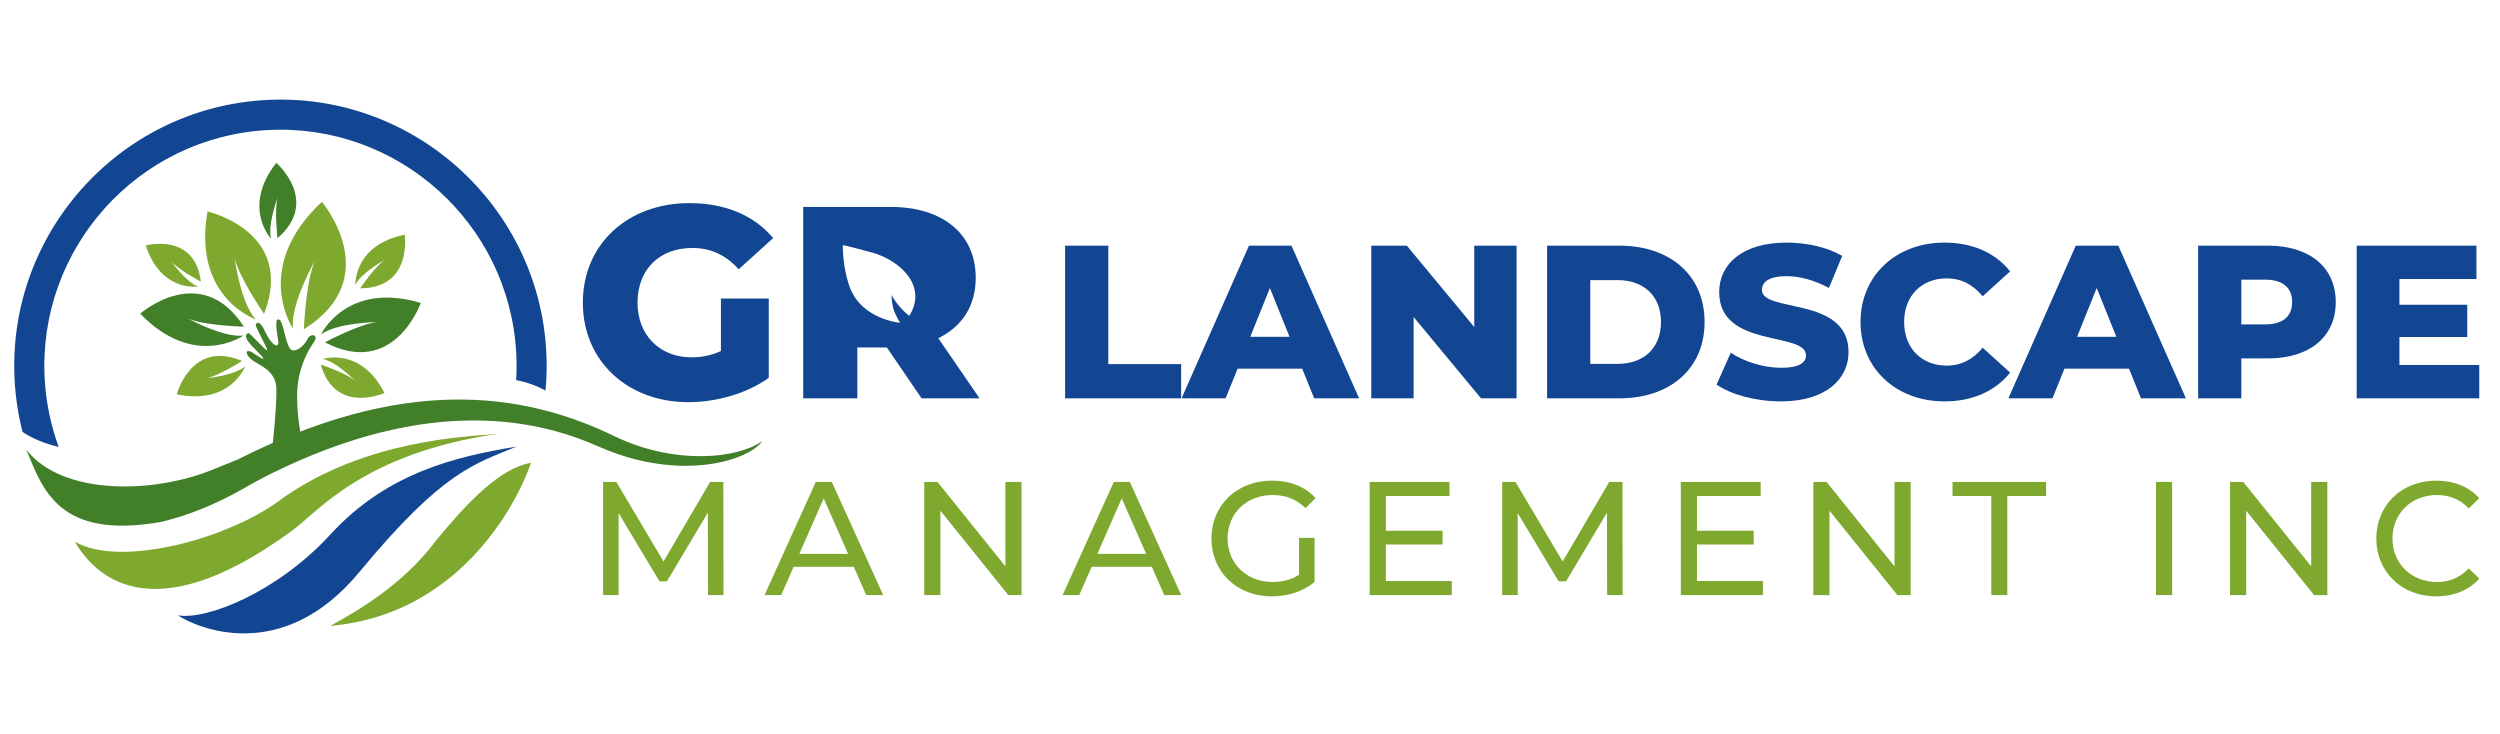 <?xml version="1.0" encoding="UTF-8" standalone="no"?>
<!-- Created with Inkscape (http://www.inkscape.org/) -->

<svg
   version="1.1"
   id="svg1"
   width="1333.333"
   height="391.679"
   viewBox="0 0 1333.333 391.679"
   sodipodi:docname="GR-Landscape-Management-Inc-LOGO-FINAL.svg"
   inkscape:version="1.3.2 (091e20e, 2023-11-25, custom)"
   xmlns:inkscape="http://www.inkscape.org/namespaces/inkscape"
   xmlns:sodipodi="http://sodipodi.sourceforge.net/DTD/sodipodi-0.dtd"
   xmlns="http://www.w3.org/2000/svg"
   xmlns:svg="http://www.w3.org/2000/svg">
  <defs
     id="defs1">
    <clipPath
       clipPathUnits="userSpaceOnUse"
       id="clipPath6">
      <path
         d="M 0,293.76 H 1000 V 0 H 0 Z"
         transform="translate(-518.178,-87.293)"
         id="path6" />
    </clipPath>
    <clipPath
       clipPathUnits="userSpaceOnUse"
       id="clipPath8">
      <path
         d="M 0,293.76 H 1000 V 0 H 0 Z"
         transform="translate(-571.288,-72.287)"
         id="path8" />
    </clipPath>
    <clipPath
       clipPathUnits="userSpaceOnUse"
       id="clipPath10">
      <path
         d="M 0,293.76 H 1000 V 0 H 0 Z"
         transform="translate(-625.298,-67.397)"
         id="path10" />
    </clipPath>
    <clipPath
       clipPathUnits="userSpaceOnUse"
       id="clipPath12">
      <path
         d="M 0,293.76 H 1000 V 0 H 0 Z"
         transform="translate(-679.475,-72.287)"
         id="path12" />
    </clipPath>
    <clipPath
       clipPathUnits="userSpaceOnUse"
       id="clipPath14">
      <path
         d="M 0,293.76 H 1000 V 0 H 0 Z"
         transform="translate(-730.842,-106.739)"
         id="path14" />
    </clipPath>
    <clipPath
       clipPathUnits="userSpaceOnUse"
       id="clipPath16">
      <path
         d="M 0,293.76 H 1000 V 0 H 0 Z"
         transform="translate(-758.887,-101.85)"
         id="path16" />
    </clipPath>
    <clipPath
       clipPathUnits="userSpaceOnUse"
       id="clipPath18">
      <path
         d="M 0,293.76 H 1000 V 0 H 0 Z"
         id="path18" />
    </clipPath>
    <clipPath
       clipPathUnits="userSpaceOnUse"
       id="clipPath20">
      <path
         d="M 0,293.76 H 1000 V 0 H 0 Z"
         transform="translate(-875.729,-106.739)"
         id="path20" />
    </clipPath>
    <clipPath
       clipPathUnits="userSpaceOnUse"
       id="clipPath22">
      <path
         d="M 0,293.76 H 1000 V 0 H 0 Z"
         transform="translate(-892.756,-87.068)"
         id="path22" />
    </clipPath>
    <clipPath
       clipPathUnits="userSpaceOnUse"
       id="clipPath24">
      <path
         d="M 0,293.76 H 1000 V 0 H 0 Z"
         transform="translate(-317.146,-170.511)"
         id="path24" />
    </clipPath>
    <clipPath
       clipPathUnits="userSpaceOnUse"
       id="clipPath26">
      <path
         d="M 0,293.76 H 1000 V 0 H 0 Z"
         transform="translate(-384.687,-172.349)"
         id="path26" />
    </clipPath>
    <clipPath
       clipPathUnits="userSpaceOnUse"
       id="clipPath28">
      <path
         d="M 0,293.76 H 1000 V 0 H 0 Z"
         transform="translate(-436.83,-188.898)"
         id="path28" />
    </clipPath>
    <clipPath
       clipPathUnits="userSpaceOnUse"
       id="clipPath30">
      <path
         d="M 0,293.76 H 1000 V 0 H 0 Z"
         transform="translate(-514.864,-157.199)"
         id="path30" />
    </clipPath>
    <clipPath
       clipPathUnits="userSpaceOnUse"
       id="clipPath32">
      <path
         d="M 0,293.76 H 1000 V 0 H 0 Z"
         transform="translate(-593.811,-188.898)"
         id="path32" />
    </clipPath>
    <clipPath
       clipPathUnits="userSpaceOnUse"
       id="clipPath34">
      <path
         d="M 0,293.76 H 1000 V 0 H 0 Z"
         transform="translate(-628.926,-147.796)"
         id="path34" />
    </clipPath>
    <clipPath
       clipPathUnits="userSpaceOnUse"
       id="clipPath36">
      <path
         d="M 0,293.76 H 1000 V 0 H 0 Z"
         transform="translate(-663.356,-140.592)"
         id="path36" />
    </clipPath>
    <clipPath
       clipPathUnits="userSpaceOnUse"
       id="clipPath38">
      <path
         d="M 0,293.76 H 1000 V 0 H 0 Z"
         transform="translate(-713.411,-162.356)"
         id="path38" />
    </clipPath>
    <clipPath
       clipPathUnits="userSpaceOnUse"
       id="clipPath40">
      <path
         d="M 0,293.76 H 1000 V 0 H 0 Z"
         transform="translate(-802.365,-157.199)"
         id="path40" />
    </clipPath>
    <clipPath
       clipPathUnits="userSpaceOnUse"
       id="clipPath42">
      <path
         d="M 0,293.76 H 1000 V 0 H 0 Z"
         transform="translate(-863.491,-169.257)"
         id="path42" />
    </clipPath>
    <clipPath
       clipPathUnits="userSpaceOnUse"
       id="clipPath44">
      <path
         d="M 0,293.76 H 1000 V 0 H 0 Z"
         transform="translate(-928.56,-147.417)"
         id="path44" />
    </clipPath>
    <clipPath
       clipPathUnits="userSpaceOnUse"
       id="clipPath46">
      <path
         d="M 0,293.76 H 1000 V 0 H 0 Z"
         transform="translate(-256.417,-152.255)"
         id="path46" />
    </clipPath>
    <clipPath
       clipPathUnits="userSpaceOnUse"
       id="clipPath48">
      <path
         d="M 0,293.76 H 1000 V 0 H 0 Z"
         transform="translate(-246.053,-119.028)"
         id="path48" />
    </clipPath>
    <clipPath
       clipPathUnits="userSpaceOnUse"
       id="clipPath50">
      <path
         d="M 0,293.76 H 1000 V 0 H 0 Z"
         transform="translate(-239.795,-123.47)"
         id="path50" />
    </clipPath>
    <clipPath
       clipPathUnits="userSpaceOnUse"
       id="clipPath52">
      <path
         d="M 0,293.76 H 1000 V 0 H 0 Z"
         transform="translate(-204.172,-125.849)"
         id="path52" />
    </clipPath>
    <clipPath
       clipPathUnits="userSpaceOnUse"
       id="clipPath54">
      <path
         d="M 0,293.76 H 1000 V 0 H 0 Z"
         transform="translate(-251.116,-113.378)"
         id="path54" />
    </clipPath>
    <clipPath
       clipPathUnits="userSpaceOnUse"
       id="clipPath56">
      <path
         d="M 0,293.76 H 1000 V 0 H 0 Z"
         transform="translate(-171.985,-118.373)"
         id="path56" />
    </clipPath>
    <clipPath
       clipPathUnits="userSpaceOnUse"
       id="clipPath58">
      <path
         d="M 0,293.76 H 1000 V 0 H 0 Z"
         transform="translate(-168.331,-160.06)"
         id="path58" />
    </clipPath>
    <clipPath
       clipPathUnits="userSpaceOnUse"
       id="clipPath60">
      <path
         d="M 0,293.76 H 1000 V 0 H 0 Z"
         transform="translate(-178.07,-158.016)"
         id="path60" />
    </clipPath>
    <clipPath
       clipPathUnits="userSpaceOnUse"
       id="clipPath62">
      <path
         d="M 0,293.76 H 1000 V 0 H 0 Z"
         transform="translate(-151.134,-157.646)"
         id="path62" />
    </clipPath>
    <clipPath
       clipPathUnits="userSpaceOnUse"
       id="clipPath64">
      <path
         d="M 0,293.76 H 1000 V 0 H 0 Z"
         transform="translate(-155.411,-163.272)"
         id="path64" />
    </clipPath>
    <clipPath
       clipPathUnits="userSpaceOnUse"
       id="clipPath66">
      <path
         d="M 0,293.76 H 1000 V 0 H 0 Z"
         transform="translate(-190.014,-175.244)"
         id="path66" />
    </clipPath>
    <clipPath
       clipPathUnits="userSpaceOnUse"
       id="clipPath68">
      <path
         d="M 0,293.76 H 1000 V 0 H 0 Z"
         transform="translate(-135.366,-174.686)"
         id="path68" />
    </clipPath>
    <clipPath
       clipPathUnits="userSpaceOnUse"
       id="clipPath70">
      <path
         d="M 0,293.76 H 1000 V 0 H 0 Z"
         transform="translate(-160.734,-191.273)"
         id="path70" />
    </clipPath>
    <clipPath
       clipPathUnits="userSpaceOnUse"
       id="clipPath72">
      <path
         d="M 0,293.76 H 1000 V 0 H 0 Z"
         transform="translate(-178.702,-149.488)"
         id="path72" />
    </clipPath>
    <clipPath
       clipPathUnits="userSpaceOnUse"
       id="clipPath74">
      <path
         d="M 0,293.76 H 1000 V 0 H 0 Z"
         transform="translate(-151.759,-146.972)"
         id="path74" />
    </clipPath>
    <clipPath
       clipPathUnits="userSpaceOnUse"
       id="clipPath76">
      <path
         d="M 0,293.76 H 1000 V 0 H 0 Z"
         transform="translate(-149.656,-114.789)"
         id="path76" />
    </clipPath>
  </defs>
  <sodipodi:namedview
     id="namedview1"
     pagecolor="#ffffff"
     bordercolor="#666666"
     borderopacity="1.0"
     inkscape:showpageshadow="2"
     inkscape:pageopacity="0.0"
     inkscape:pagecheckerboard="true"
     inkscape:deskcolor="#d1d1d1"
     inkscape:zoom="0.58200006"
     inkscape:cx="611.68379"
     inkscape:cy="136.59792"
     inkscape:window-width="1366"
     inkscape:window-height="697"
     inkscape:window-x="-8"
     inkscape:window-y="-8"
     inkscape:window-maximized="1"
     inkscape:current-layer="layer-MC0">
    <inkscape:page
       x="0"
       y="0"
       inkscape:label="1"
       id="page1"
       width="1333.333"
       height="391.679"
       margin="72.111 95.253 72.111 95.253"
       bleed="0" />
  </sodipodi:namedview>
  <g
     id="layer-MC0"
     inkscape:groupmode="layer"
     inkscape:label="Capa 1"
     transform="translate(4.6942489e-4,-7.1578434e-4)">
    <path
       id="path1"
       d="m 377.594,317.379 -0.086,-43.965 -21.811,36.638 h -3.965 l -21.809,-36.379 v 43.706 h -8.278 v -60.344 h 7.071 l 25.171,42.414 24.828,-42.414 h 7.068 l 0.087,60.344 z"
       style="fill:#7ea92e;fill-opacity:1;fill-rule:nonzero;stroke:none;stroke-width:1.534" />
    <path
       id="path2"
       d="m 452.329,295.397 -13.017,-29.567 -13.017,29.567 z m 3.017,6.896 h -32.067 l -6.64,15.086 h -8.878 l 27.326,-60.344 h 8.534 l 27.412,60.344 h -9.051 z"
       style="fill:#7ea92e;fill-opacity:1;fill-rule:nonzero;stroke:none;stroke-width:1.534" />
    <path
       id="path3"
       d="m 544.823,257.036 v 60.344 h -7.068 l -36.207,-44.999 v 44.999 h -8.62 v -60.344 h 7.068 l 36.205,45 v -45 z"
       style="fill:#7ea92e;fill-opacity:1;fill-rule:nonzero;stroke:none;stroke-width:1.534" />
    <path
       id="path4"
       d="M 611.283,295.397 598.267,265.83 585.25,295.397 Z m 3.017,6.896 h -32.067 l -6.64,15.086 h -8.878 l 27.326,-60.344 h 8.536 l 27.412,60.344 h -9.052 z"
       style="fill:#7ea92e;fill-opacity:1;fill-rule:nonzero;stroke:none;stroke-width:1.534" />
    <path
       id="path5"
       d="m 0,0 h 5.396 v -15.345 c -3.935,-3.315 -9.386,-5.002 -14.894,-5.002 -12.085,0 -20.964,8.488 -20.964,20.121 0,11.634 8.879,20.122 21.076,20.122 6.24,0 11.521,-2.08 15.118,-6.07 L 2.248,10.342 c -3.26,3.147 -6.97,4.552 -11.409,4.552 -9.105,0 -15.68,-6.352 -15.68,-15.12 0,-8.655 6.575,-15.119 15.623,-15.119 3.317,0 6.408,0.731 9.218,2.53 z"
       style="fill:#7ea92e;fill-opacity:1;fill-rule:nonzero;stroke:none"
       transform="matrix(1.534,0,0,-1.534,692.829,286.862)"
       clip-path="url(#clipPath6)" />
    <path
       id="path7"
       d="m 0,0 v -4.891 h -28.551 v 39.343 h 27.764 v -4.89 H -22.931 V 17.479 H -3.203 V 12.7 H -22.931 V 0 Z"
       style="fill:#7ea92e;fill-opacity:1;fill-rule:nonzero;stroke:none"
       transform="matrix(1.534,0,0,-1.534,774.29,309.878)"
       clip-path="url(#clipPath8)" />
    <path
       id="path9"
       d="M 0,0 -0.057,28.664 -14.276,4.777 h -2.585 l -14.22,23.718 V 0 h -5.397 v 39.343 h 4.61 L -15.457,11.69 0.729,39.343 h 4.61 L 5.395,0 Z"
       style="fill:#7ea92e;fill-opacity:1;fill-rule:nonzero;stroke:none"
       transform="matrix(1.534,0,0,-1.534,857.13,317.379)"
       clip-path="url(#clipPath10)" />
    <path
       id="path11"
       d="m 0,0 v -4.891 h -28.553 v 39.343 h 27.767 v -4.89 H -22.932 V 17.479 H -3.203 V 12.7 H -22.932 V 0 Z"
       style="fill:#7ea92e;fill-opacity:1;fill-rule:nonzero;stroke:none"
       transform="matrix(1.534,0,0,-1.534,940.226,309.878)"
       clip-path="url(#clipPath12)" />
    <path
       id="path13"
       d="m 0,0 v -39.343 h -4.608 l -23.606,29.338 v -29.338 h -5.62 V 0 h 4.607 L -5.62,-29.339 V 0 Z"
       style="fill:#7ea92e;fill-opacity:1;fill-rule:nonzero;stroke:none"
       transform="matrix(1.534,0,0,-1.534,1019.013,257.036)"
       clip-path="url(#clipPath14)" />
    <path
       id="path15"
       d="M 0,0 H -13.49 V 4.89 H 19.054 V 0 H 5.564 V -34.453 H 0 Z"
       style="fill:#7ea92e;fill-opacity:1;fill-rule:nonzero;stroke:none"
       transform="matrix(1.534,0,0,-1.534,1062.028,264.535)"
       clip-path="url(#clipPath16)" />
    <path
       id="path17"
       d="m 816.042,106.74 h 5.62 V 67.397 h -5.62 z"
       style="fill:#7ea92e;fill-opacity:1;fill-rule:nonzero;stroke:none"
       transform="matrix(1.534,0,0,-1.534,-101.95,420.752)"
       clip-path="url(#clipPath18)" />
    <path
       id="path19"
       d="m 0,0 v -39.343 h -4.608 l -23.606,29.338 v -29.338 h -5.621 V 0 h 4.608 L -5.621,-29.339 V 0 Z"
       style="fill:#7ea92e;fill-opacity:1;fill-rule:nonzero;stroke:none"
       transform="matrix(1.534,0,0,-1.534,1241.24,257.036)"
       clip-path="url(#clipPath20)" />
    <path
       id="path21"
       d="m 0,0 c 0,11.635 8.881,20.12 20.854,20.12 6.069,0 11.352,-2.079 14.949,-6.124 L 32.149,10.455 C 29.114,13.658 25.405,15.119 21.077,15.119 12.197,15.119 5.621,8.712 5.621,0 c 0,-8.712 6.576,-15.118 15.456,-15.118 4.328,0 8.037,1.517 11.072,4.721 l 3.654,-3.541 C 32.206,-17.985 26.923,-20.12 20.796,-20.12 8.881,-20.12 0,-11.634 0,0"
       style="fill:#7ea92e;fill-opacity:1;fill-rule:nonzero;stroke:none"
       transform="matrix(1.534,0,0,-1.534,1267.356,287.208)"
       clip-path="url(#clipPath22)" />
    <path
       id="path23"
       d="m 0,0 h 16.636 v -27.567 c -7.7,-5.514 -18.251,-8.46 -27.948,-8.46 -21.198,0 -36.692,14.352 -36.692,34.601 0,20.247 15.494,34.601 37.073,34.601 12.452,0 22.529,-4.277 29.088,-12.167 L 6.179,10.172 c -4.562,5.038 -9.791,7.413 -16.16,7.413 -11.406,0 -19.011,-7.508 -19.011,-19.011 0,-11.217 7.605,-19.012 18.821,-19.012 3.517,0 6.844,0.666 10.171,2.187 z"
       style="fill:#124693;fill-opacity:1;fill-rule:nonzero;stroke:none"
       transform="matrix(1.534,0,0,-1.534,384.487,159.223)"
       clip-path="url(#clipPath24)" />
    <path
       id="path25"
       d="m 0,0 c 0.25,-2.436 -0.316,-5.067 -1.992,-7.816 0,0 -0.883,0.414 -2.487,2.157 -2.107,2.282 -2.976,3.6 -3.722,5.075 0,0 -0.004,-3.654 1.142,-6.204 0.45,-1.006 1.08,-2.318 1.835,-3.498 -1.136,0.17 -1.691,0.263 -2.078,0.346 -1.723,0.369 -3.415,0.905 -5.033,1.603 -4.268,1.84 -7.884,4.847 -9.842,9.123 -0.135,0.298 -0.265,0.6 -0.387,0.905 -0.988,2.467 -1.559,5.104 -2.005,7.718 -0.223,1.304 -0.362,2.624 -0.464,3.942 -0.064,0.819 -0.105,1.512 -0.139,3.387 0.92,-0.087 9.823,-2.457 10.795,-2.756 C -7.47,11.855 -0.684,6.659 0,0 m 8.035,-15.619 c 8.264,3.992 13.023,11.218 13.023,21.004 0,15.21 -11.412,24.626 -29.563,24.626 h -30.42 v -66.545 h 18.819 v 17.68 h 10.27 l 12.075,-17.68 h 20.149 z"
       style="fill:#124693;fill-opacity:1;fill-rule:nonzero;stroke:none"
       transform="matrix(1.534,0,0,-1.534,488.081,156.403)"
       clip-path="url(#clipPath26)" />
    <path
       id="path27"
       d="M 0,0 H 15.015 V -41.178 H 40.344 V -53.084 H 0 Z"
       style="fill:#124693;fill-opacity:1;fill-rule:nonzero;stroke:none"
       transform="matrix(1.534,0,0,-1.534,568.059,131.021)"
       clip-path="url(#clipPath28)" />
    <path
       id="path29"
       d="M 0,0 -6.825,16.987 -13.65,0 Z m 4.398,-11.071 h -22.447 l -4.17,-10.314 h -15.318 l 23.433,53.083 H 0.683 L 24.19,-21.385 H 8.568 Z"
       style="fill:#124693;fill-opacity:1;fill-rule:nonzero;stroke:none"
       transform="matrix(1.534,0,0,-1.534,687.747,179.64)"
       clip-path="url(#clipPath30)" />
    <path
       id="path31"
       d="m 0,0 v -53.084 h -12.361 l -23.433,28.286 V -53.084 H -50.506 V 0 h 12.361 l 23.433,-28.287 V 0 Z"
       style="fill:#124693;fill-opacity:1;fill-rule:nonzero;stroke:none"
       transform="matrix(1.534,0,0,-1.534,808.835,131.021)"
       clip-path="url(#clipPath32)" />
    <path
       id="path33"
       d="M 0,0 C 9.023,0 15.091,5.385 15.091,14.559 15.091,23.736 9.023,29.12 0,29.12 H -9.479 V 0 Z m -24.494,41.102 h 25.1 c 17.594,0 29.651,-10.239 29.651,-26.543 0,-16.304 -12.057,-26.54 -29.651,-26.54 h -25.1 z"
       style="fill:#124693;fill-opacity:1;fill-rule:nonzero;stroke:none"
       transform="matrix(1.534,0,0,-1.534,862.694,194.063)"
       clip-path="url(#clipPath34)" />
    <path
       id="path35"
       d="m 0,0 4.931,11.072 c 4.701,-3.11 11.373,-5.233 17.515,-5.233 6.219,0 8.645,1.744 8.645,4.323 0,8.417 -30.181,2.274 -30.181,21.99 0,9.479 7.735,17.215 23.509,17.215 6.899,0 14.028,-1.592 19.261,-4.626 L 39.055,33.595 c -5.081,2.729 -10.086,4.093 -14.712,4.093 -6.294,0 -8.569,-2.123 -8.569,-4.776 C 15.774,24.797 45.88,30.864 45.88,11.3 45.88,2.047 38.145,-5.84 22.372,-5.84 13.65,-5.84 5.005,-3.488 0,0"
       style="fill:#124693;fill-opacity:1;fill-rule:nonzero;stroke:none"
       transform="matrix(1.534,0,0,-1.534,915.504,205.113)"
       clip-path="url(#clipPath36)" />
    <path
       id="path37"
       d="m 0,0 c 0,16.153 12.36,27.603 29.194,27.603 9.783,0 17.67,-3.563 22.826,-10.01 L 42.466,8.949 c -3.337,4.019 -7.431,6.217 -12.513,6.217 -8.721,0 -14.788,-6.065 -14.788,-15.166 0,-9.1 6.067,-15.165 14.788,-15.165 5.082,0 9.176,2.198 12.513,6.217 l 9.554,-8.645 C 46.864,-24.04 38.977,-27.604 29.194,-27.604 12.36,-27.604 0,-16.152 0,0"
       style="fill:#124693;fill-opacity:1;fill-rule:nonzero;stroke:none"
       transform="matrix(1.534,0,0,-1.534,992.278,171.732)"
       clip-path="url(#clipPath38)" />
    <path
       id="path39"
       d="M 0,0 -6.825,16.987 -13.65,0 Z m 4.398,-11.071 h -22.446 l -4.17,-10.314 h -15.319 l 23.432,53.083 H 0.683 L 24.191,-21.385 H 8.57 Z"
       style="fill:#124693;fill-opacity:1;fill-rule:nonzero;stroke:none"
       transform="matrix(1.534,0,0,-1.534,1128.715,179.64)"
       clip-path="url(#clipPath40)" />
    <path
       id="path41"
       d="M 0,0 C 0,4.929 -3.109,7.81 -9.327,7.81 H -17.67 V -7.734 h 8.343 C -3.109,-7.734 0,-4.854 0,0 m 15.166,0 c 0,-12.058 -9.1,-19.566 -23.583,-19.566 H -17.67 V -33.443 H -32.685 V 19.64 H -8.417 C 6.066,19.64 15.166,12.133 15.166,0"
       style="fill:#124693;fill-opacity:1;fill-rule:nonzero;stroke:none"
       transform="matrix(1.534,0,0,-1.534,1222.47,161.145)"
       clip-path="url(#clipPath42)" />
    <path
       id="path43"
       d="M 0,0 V -11.603 H -42.618 V 41.48 H -0.984 V 29.878 H -27.755 V 20.929 H -4.17 V 9.707 H -27.755 V 0 Z"
       style="fill:#124693;fill-opacity:1;fill-rule:nonzero;stroke:none"
       transform="matrix(1.534,0,0,-1.534,1322.272,194.644)"
       clip-path="url(#clipPath44)" />
    <path
       id="path45"
       d="m 0,0 c -2.842,50.963 -46.606,90.111 -97.555,87.276 -50.964,-2.842 -90.112,-46.607 -87.277,-97.569 0.345,-6.137 1.277,-12.109 2.763,-17.851 3.432,-2.313 7.746,-4.028 12.562,-5.212 -2.727,7.422 -4.407,15.36 -4.873,23.65 -2.514,45.2 32.2,84.012 77.406,86.531 45.193,2.512 84.004,-32.2 86.523,-77.407 0.179,-3.215 0.173,-6.395 -0.029,-9.533 3.826,-0.71 7.243,-2.009 10.221,-3.632 C 0.166,-9.246 0.259,-4.652 0,0"
       style="fill:#124693;fill-opacity:1;fill-rule:nonzero;stroke:none"
       transform="matrix(1.534,0,0,-1.534,291.341,187.223)"
       clip-path="url(#clipPath46)" />
    <path
       id="path47"
       d="m 0,0 c -20.771,-3.449 -44.817,-8.883 -64.663,-30.52 -18.304,-19.953 -42.924,-29.904 -53.094,-28.136 6.123,-4.081 36.072,-17.697 63.157,15.063 C -25.234,-8.075 -14.322,-6.038 0,0"
       style="fill:#124693;fill-opacity:1;fill-rule:nonzero;stroke:none"
       transform="matrix(1.534,0,0,-1.534,275.446,238.187)"
       clip-path="url(#clipPath48)" />
    <path
       id="path49"
       d="m 0,0 c -11.167,-0.95 -45.625,-2.02 -74.483,-21.976 -18.536,-14.543 -57.21,-24.803 -72.838,-15.479 6.111,-10.469 25.299,-32.985 75.459,3.712 C -63.352,-27.742 -47.24,-6.662 0,0"
       style="fill:#7ea92e;fill-opacity:1;fill-rule:nonzero;stroke:none"
       transform="matrix(1.534,0,0,-1.534,265.848,231.374)"
       clip-path="url(#clipPath50)" />
    <path
       id="path51"
       d="m 0,0 c -24.786,0.995 -42.735,-6.226 -63.552,-14.756 -20.815,-8.529 -52.472,-9.145 -64.992,6.862 5.571,-13.284 10.935,-31.655 47.343,-25.019 9.438,2.359 18.486,6.084 26.968,10.85 C -30.429,-8.691 -24.164,-3.047 0,0"
       style="fill:#417f28;fill-opacity:1;fill-rule:nonzero;stroke:none"
       transform="matrix(1.534,0,0,-1.534,211.208,227.726)"
       clip-path="url(#clipPath52)" />
    <path
       id="path53"
       d="m 0,0 c -5.252,-15.302 -25.655,-52.908 -69.796,-56.687 9.537,5.2 25.629,14.626 36.724,29.646 C -22.229,-13.932 -10.917,-1.819 0,0"
       style="fill:#7ea92e;fill-opacity:1;fill-rule:nonzero;stroke:none"
       transform="matrix(1.534,0,0,-1.534,283.211,246.853)"
       clip-path="url(#clipPath54)" />
    <path
       id="path55"
       d="m 0,0 c 0,0 -3.776,15.715 -1.445,25.394 2.33,9.677 6.019,11.71 5.654,13.187 -0.362,1.476 -2.227,0.782 -2.824,-0.583 -0.596,-1.366 -3.036,-4.309 -5.28,-3.834 -2.241,0.474 -2.844,9.681 -4.486,10.602 -1.64,0.92 -1.07,-3.335 -0.433,-7.025 0.636,-3.689 -2.505,-1.635 -4.463,2.789 -1.96,4.425 -3.105,3.129 -3.322,2.502 -0.216,-0.627 4.307,-8.519 3.973,-8.897 -0.335,-0.379 -6.001,6.166 -6.55,5.979 -0.551,-0.187 -1.49,-0.704 -0.136,-2.766 1.353,-2.061 5.602,-5.527 5.332,-6.107 -0.271,-0.578 -3.786,2.576 -5.067,2.651 -1.282,0.073 -0.762,-1.734 1.536,-3.379 2.299,-1.647 7.926,-3.443 8.106,-9.664 0.18,-6.221 -1.438,-20.825 -1.438,-20.825 0,0 3.995,-5.462 10.843,-0.024"
       style="fill:#417f28;fill-opacity:1;fill-rule:nonzero;stroke:none"
       transform="matrix(1.534,0,0,-1.534,161.84,239.192)"
       clip-path="url(#clipPath56)" />
    <path
       id="path57"
       d="m 0,0 c 0,0 -14.419,21.209 10.061,44.073 0,0 22.41,-26.387 -6.266,-44.314 0,0 0.679,17.013 3.897,23.946 C 7.692,23.705 -0.93,8.625 0,0"
       style="fill:#7ea92e;fill-opacity:1;fill-rule:nonzero;stroke:none"
       transform="matrix(1.534,0,0,-1.534,156.235,175.252)"
       clip-path="url(#clipPath58)" />
    <path
       id="path59"
       d="m 0,0 c 0,0 8.855,18.654 34.705,10.962 0,0 -9.197,-26.311 -33.328,-13.694 0,0 12.096,6.453 18.218,7.044 C 19.595,4.312 5.605,4.155 0,0"
       style="fill:#417f28;fill-opacity:1;fill-rule:nonzero;stroke:none"
       transform="matrix(1.534,0,0,-1.534,171.174,178.387)"
       clip-path="url(#clipPath60)" />
    <path
       id="path61"
       d="m 0,0 c 0,0 -17.035,-11.976 -35.909,7.607 0,0 21.139,18.53 36.057,-4.524 0,0 -13.821,0.336 -19.49,2.859 0,0 12.351,-6.806 19.342,-5.942"
       style="fill:#417f28;fill-opacity:1;fill-rule:nonzero;stroke:none"
       transform="matrix(1.534,0,0,-1.534,129.859,178.956)"
       clip-path="url(#clipPath62)" />
    <path
       id="path63"
       d="m 0,0 c 0,0 -22.065,7.523 -16.777,37.507 0,0 30.697,-6.916 19.662,-35.61 0,0 -8.799,12.732 -10.251,19.523 0,0 1.982,-15.67 7.366,-21.42"
       style="fill:#7ea92e;fill-opacity:1;fill-rule:nonzero;stroke:none"
       transform="matrix(1.534,0,0,-1.534,136.418,170.326)"
       clip-path="url(#clipPath64)" />
    <path
       id="path65"
       d="m 0,0 c 0,0 -0.619,13.884 17.176,17.465 0,0 2.833,-18.545 -15.496,-18.655 0,0 5.156,7.652 8.611,9.935 C 10.291,8.745 2.022,4.239 0,0"
       style="fill:#7ea92e;fill-opacity:1;fill-rule:nonzero;stroke:none"
       transform="matrix(1.534,0,0,-1.534,189.493,151.963)"
       clip-path="url(#clipPath66)" />
    <path
       id="path67"
       d="m 0,0 c 0,0 -12.968,-2.039 -18.202,14.29 0,0 17.113,4.606 19.143,-12.586 0,0 -7.726,4.032 -10.232,7.038 0,0 5.096,-7.287 9.291,-8.742"
       style="fill:#7ea92e;fill-opacity:1;fill-rule:nonzero;stroke:none"
       transform="matrix(1.534,0,0,-1.534,105.674,152.82)"
       clip-path="url(#clipPath68)" />
    <path
       id="path69"
       d="m 0,0 c 0,0 -10.278,10.956 1.803,26.417 0,0 15.374,-13.223 0.413,-26.21 0,0 -1.154,9.906 0.073,14.21 C 2.289,14.417 -1.323,4.9 0,0"
       style="fill:#417f28;fill-opacity:1;fill-rule:nonzero;stroke:none"
       transform="matrix(1.534,0,0,-1.534,144.583,127.378)"
       clip-path="url(#clipPath70)" />
    <path
       id="path71"
       d="m 0,0 c 0,0 13.199,4.351 21.458,-11.813 0,0 -17.088,-7.742 -22.149,9.874 0,0 8.761,-2.895 11.892,-5.604 0,0 -6.574,6.742 -11.201,7.543"
       style="fill:#7ea92e;fill-opacity:1;fill-rule:nonzero;stroke:none"
       transform="matrix(1.534,0,0,-1.534,172.143,191.467)"
       clip-path="url(#clipPath72)" />
    <path
       id="path73"
       d="m 0,0 c 0,0 -5.146,-13.66 -23.808,-9.761 0,0 4.936,19.077 22.678,11.607 0,0 -8.142,-5.26 -12.422,-6.035 0,0 9.843,0.93 13.552,4.189"
       style="fill:#7ea92e;fill-opacity:1;fill-rule:nonzero;stroke:none"
       transform="matrix(1.534,0,0,-1.534,130.818,195.327)"
       clip-path="url(#clipPath74)" />
    <path
       id="path75"
       d="M 0,0 C 56.224,28.364 97.676,24.057 131.39,7.402 151.914,-2.12 173.18,0.033 181.827,6.124 178.579,1.18 162.369,-5.824 139.405,-0.592 134.113,0.614 128.991,2.455 124.02,4.636 97.996,16.057 57.235,20.866 0.304,-10.834"
       style="fill:#417f29;fill-opacity:1;fill-rule:nonzero;stroke:none"
       transform="matrix(1.534,0,0,-1.534,127.592,244.689)"
       clip-path="url(#clipPath76)" />
  </g>
</svg>
